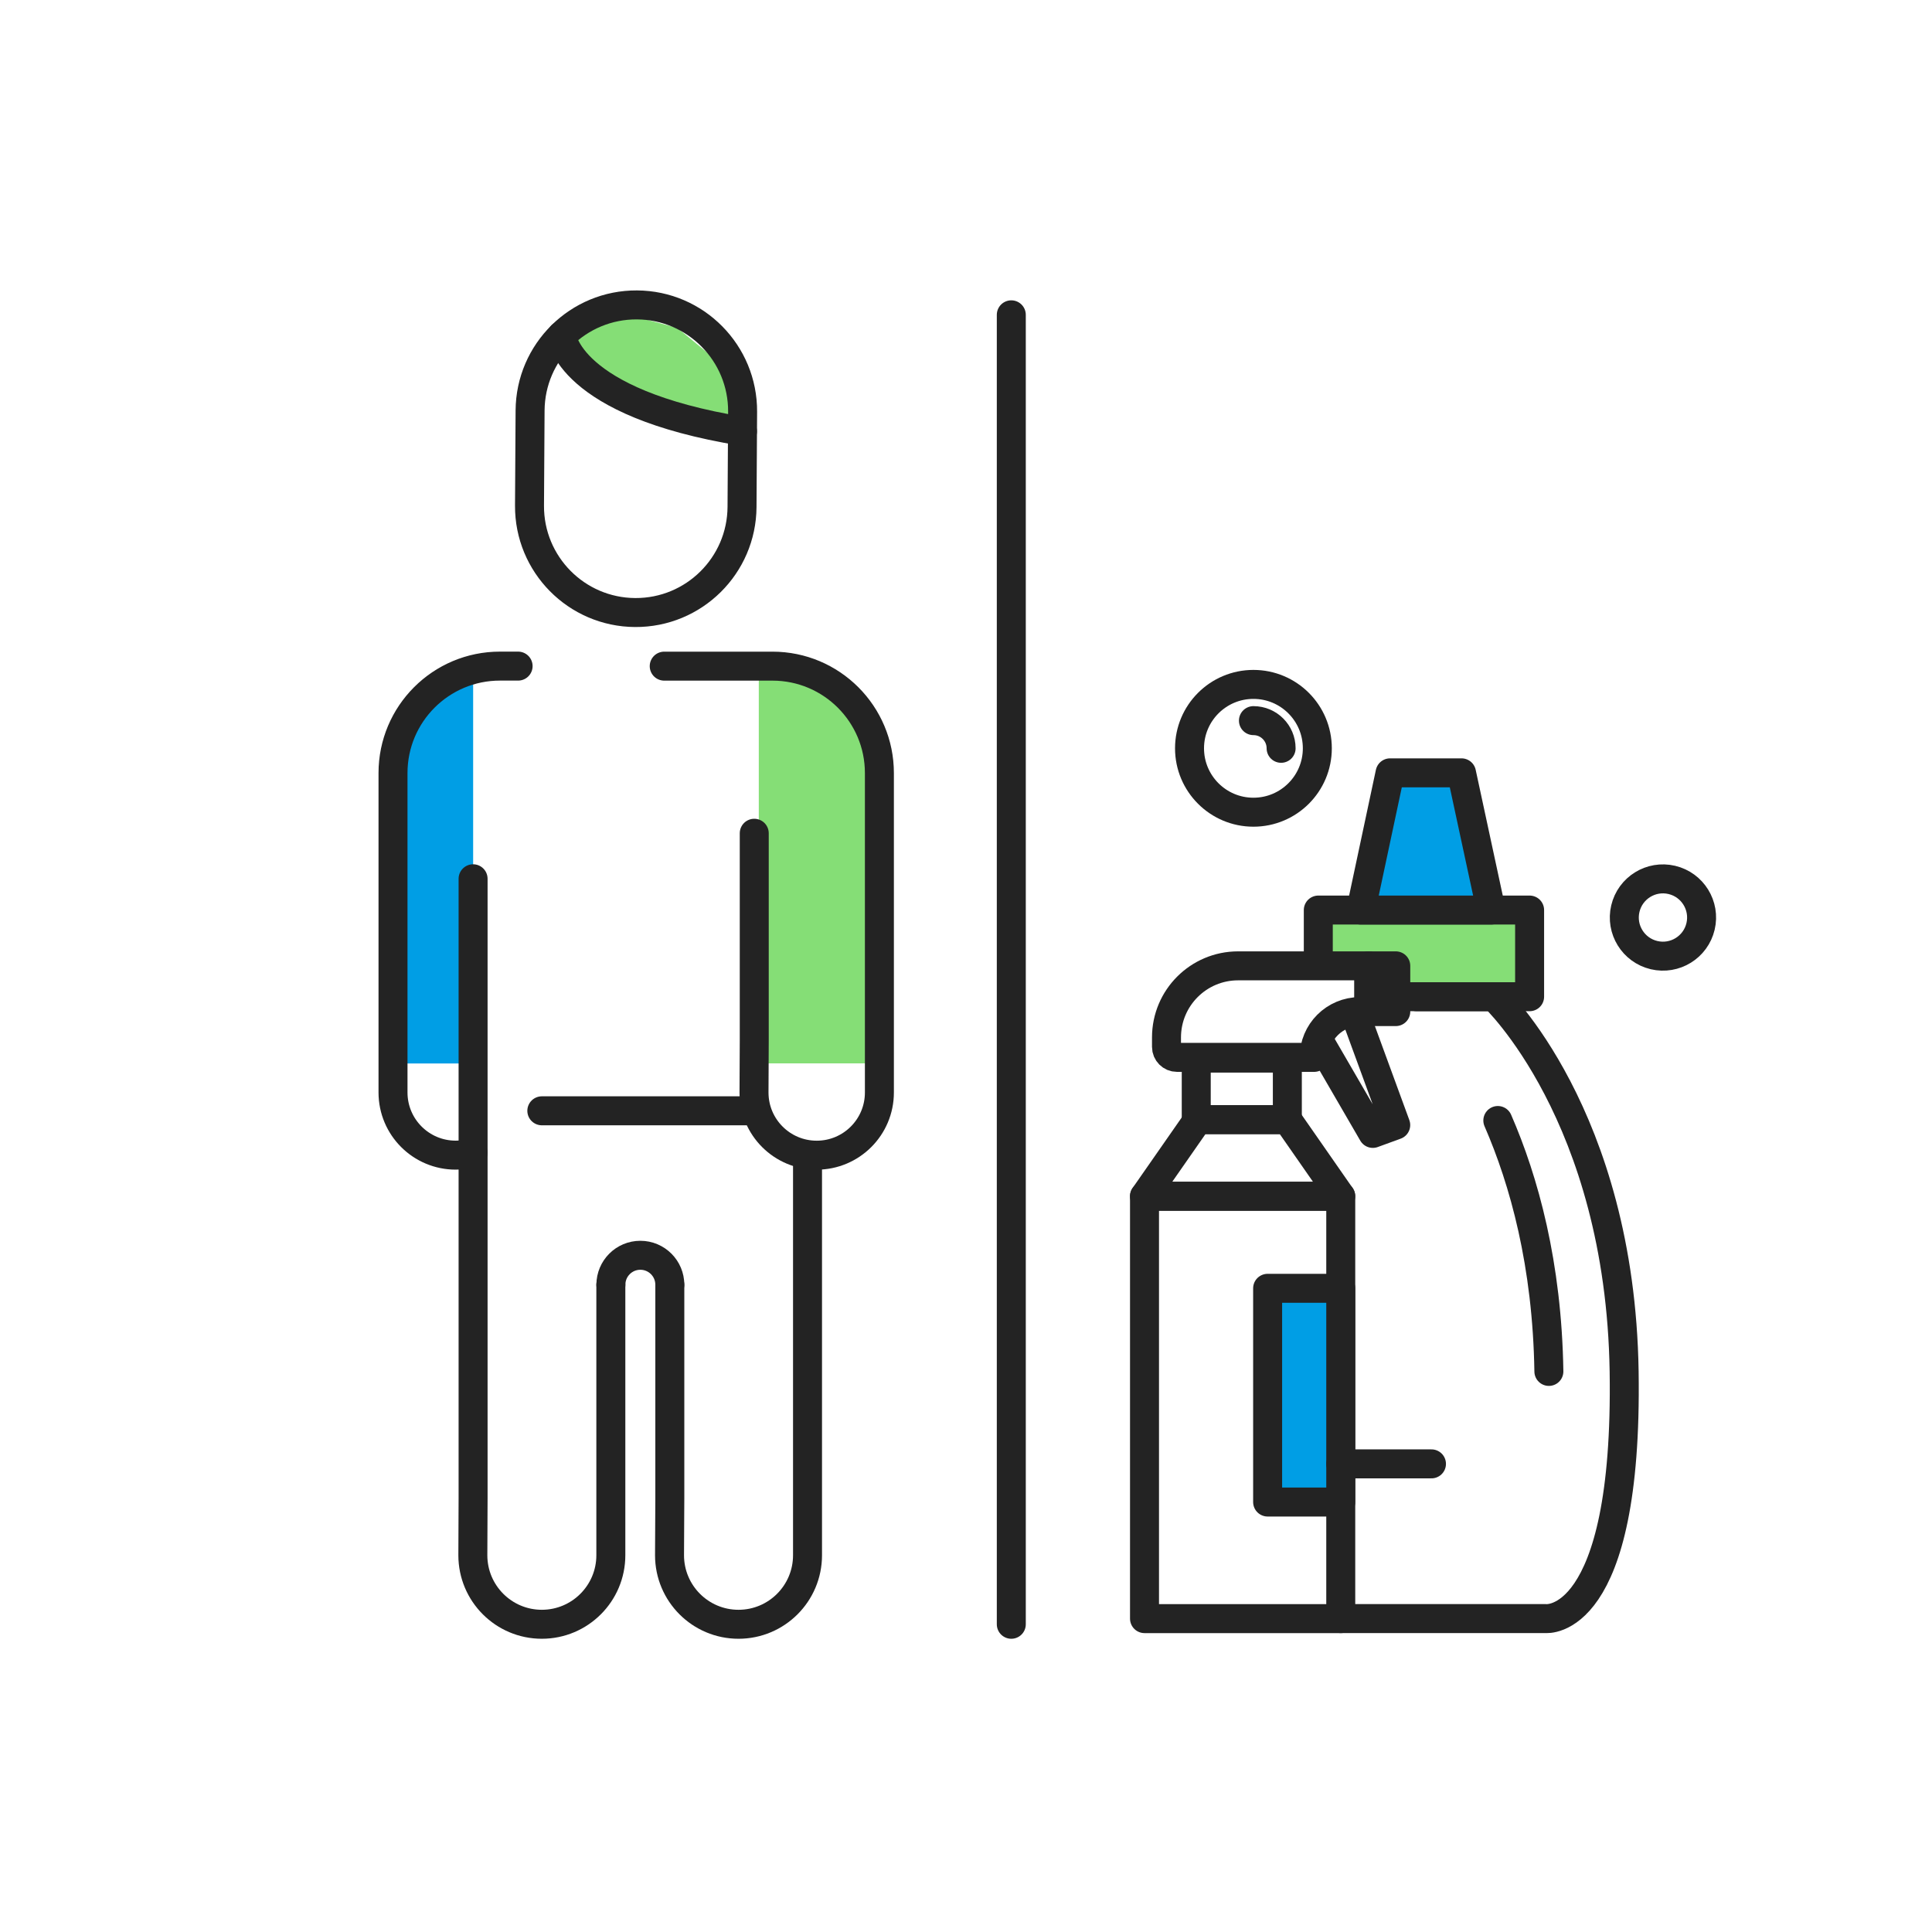 <svg width="400" height="400" viewBox="0 0 400 400" fill="none" xmlns="http://www.w3.org/2000/svg">
<path d="M272.939 197.388V188.418H316.689V206.358H291.099" fill="#85DE76"/>
<path d="M272.939 197.388V188.418H316.689V206.358H291.099" stroke="#232323" stroke-width="6" stroke-miterlimit="10" stroke-linecap="round" stroke-linejoin="round"/>
<path d="M277.589 247.668H236.959V335.118H277.589V247.668Z" stroke="#232323" stroke-width="6" stroke-miterlimit="10" stroke-linecap="round" stroke-linejoin="round"/>
<path d="M248.009 231.809H266.539L277.579 247.669H236.959L248.009 231.809Z" stroke="#232323" stroke-width="6" stroke-miterlimit="10" stroke-linecap="round" stroke-linejoin="round"/>
<path d="M266.53 219.07H247.67V231.81H266.53V219.07Z" stroke="#232323" stroke-width="6" stroke-miterlimit="10" stroke-linecap="round" stroke-linejoin="round"/>
<path d="M281.55 209.439H288.98V199.969H256.33C248.15 199.969 241.51 206.599 241.51 214.789V216.749C241.51 217.949 242.48 218.919 243.68 218.919H272.08C272.07 213.679 276.31 209.439 281.55 209.439Z" stroke="#232323" stroke-width="6" stroke-miterlimit="10" stroke-linecap="round" stroke-linejoin="round"/>
<path d="M283.369 199.969V209.439" stroke="#232323" stroke-width="6" stroke-miterlimit="10" stroke-linecap="round" stroke-linejoin="round"/>
<path d="M280.65 210.219L288.97 232.929L284.23 234.659L273.67 216.459" stroke="#232323" stroke-width="6" stroke-miterlimit="10" stroke-linecap="round" stroke-linejoin="round"/>
<path d="M277.589 266.73H262.449V310.98H277.589V266.73Z" fill="#009EE5"/>
<path d="M277.589 266.73H262.449V310.98H277.589V266.73Z" stroke="#232323" stroke-width="6" stroke-miterlimit="10" stroke-linecap="round" stroke-linejoin="round"/>
<path d="M277.58 335.109H291.1H293.3H320.03C320.03 335.109 337.09 337.039 336.26 283.939C335.43 230.829 309.3 206.359 309.3 206.359H293.3" stroke="#232323" stroke-width="6" stroke-miterlimit="10" stroke-linecap="round" stroke-linejoin="round"/>
<path d="M320.679 283.938C320.329 261.708 315.549 244.488 310.109 231.988" stroke="#232323" stroke-width="6" stroke-miterlimit="10" stroke-linecap="round" stroke-linejoin="round"/>
<path d="M308.71 188.418H281.75L287.8 160.008H302.59L308.71 188.418Z" fill="#009EE5" stroke="#232323" stroke-width="6" stroke-miterlimit="10" stroke-linecap="round" stroke-linejoin="round"/>
<path d="M277.59 303.078H296.37" stroke="#232323" stroke-width="6" stroke-miterlimit="10" stroke-linecap="round" stroke-linejoin="round"/>
<path d="M352.081 191.801C353.097 187.501 350.434 183.193 346.134 182.177C341.834 181.162 337.526 183.825 336.51 188.125C335.495 192.424 338.158 196.733 342.457 197.749C346.757 198.764 351.066 196.101 352.081 191.801Z" stroke="#232323" stroke-width="6" stroke-miterlimit="10" stroke-linecap="round" stroke-linejoin="round"/>
<path d="M259.509 168.159C266.816 168.159 272.739 162.236 272.739 154.929C272.739 147.622 266.816 141.699 259.509 141.699C252.203 141.699 246.279 147.622 246.279 154.929C246.279 162.236 252.203 168.159 259.509 168.159Z" stroke="#232323" stroke-width="6" stroke-miterlimit="10" stroke-linecap="round" stroke-linejoin="round"/>
<path d="M259.51 149.199C262.68 149.199 265.24 151.769 265.24 154.929" stroke="#232323" stroke-width="6" stroke-miterlimit="10" stroke-linecap="round" stroke-linejoin="round"/>
<path d="M81.87 159.07L82.41 156.2C83.81 148.72 90.81 141.77 97.96 139.93V220.18H81.58C81.58 220.17 81.39 161.65 81.87 159.07Z" fill="#009EE5"/>
<path d="M157.09 138.77L163.78 139.57C171.49 140.65 179.52 148.11 181.03 156.19L181.57 159.06C182.05 161.64 181.87 220.16 181.87 220.16H157.1V138.77H157.09Z" fill="#85DE76"/>
<path d="M140.249 67.9L149.779 75.76L153.739 86.59L151.729 91.05L137.659 88.13L125.149 83.15L120.019 77.87L118.699 72.56L119.299 67.82L130.209 65.18L140.249 67.9Z" fill="#85DE76"/>
<path d="M109.629 104.689C109.559 116.839 119.349 126.749 131.499 126.819C143.649 126.889 153.559 117.099 153.629 104.949L153.749 85.259C153.819 73.109 144.029 63.199 131.879 63.129C119.729 63.059 109.819 72.849 109.749 84.999L109.629 104.689Z" stroke="#232323" stroke-width="6" stroke-miterlimit="10" stroke-linecap="round" stroke-linejoin="round"/>
<path d="M116.279 69.481C116.279 69.481 117.429 83.41 153.719 89.3" stroke="#232323" stroke-width="6" stroke-miterlimit="10" stroke-linecap="round" stroke-linejoin="round"/>
<path d="M112.18 229.98H154.65" stroke="#232323" stroke-width="6" stroke-miterlimit="10" stroke-linecap="round" stroke-linejoin="round"/>
<path d="M156.16 172.518V215.498L156.11 226.188C156.11 233.358 161.92 239.168 169.09 239.168C176.26 239.168 182.07 233.358 182.07 226.188V207.148V160.058C182.07 147.828 172.16 137.918 159.93 137.918H154.26C154 137.918 145.16 137.918 137.52 137.918" stroke="#232323" stroke-width="6" stroke-miterlimit="10" stroke-linecap="round" stroke-linejoin="round"/>
<path d="M97.949 238.66C96.809 238.99 95.599 239.16 94.349 239.16C87.179 239.16 81.369 233.35 81.369 226.18V207.14V160.05C81.369 147.82 91.279 137.91 103.509 137.91H107.269" stroke="#232323" stroke-width="6" stroke-miterlimit="10" stroke-linecap="round" stroke-linejoin="round"/>
<path d="M138.679 265.989V310.239L138.619 321.999C138.619 329.889 145.009 336.289 152.899 336.289C160.789 336.289 167.189 329.889 167.189 321.999V301.039V240.109" stroke="#232323" stroke-width="6" stroke-miterlimit="10" stroke-linecap="round" stroke-linejoin="round"/>
<path d="M97.948 181.938V310.237L97.898 321.997C97.898 329.887 104.288 336.288 112.178 336.288C120.068 336.288 126.468 329.887 126.468 321.997V301.038V265.987" stroke="#232323" stroke-width="6" stroke-miterlimit="10" stroke-linecap="round" stroke-linejoin="round"/>
<path d="M126.479 265.991C126.479 262.621 129.209 259.891 132.579 259.891C135.949 259.891 138.679 262.621 138.679 265.991" stroke="#232323" stroke-width="6" stroke-miterlimit="10" stroke-linecap="round" stroke-linejoin="round"/>
<path d="M209.379 65.18V336.29" stroke="#232323" stroke-width="6" stroke-miterlimit="10" stroke-linecap="round" stroke-linejoin="round"/>
</svg>
